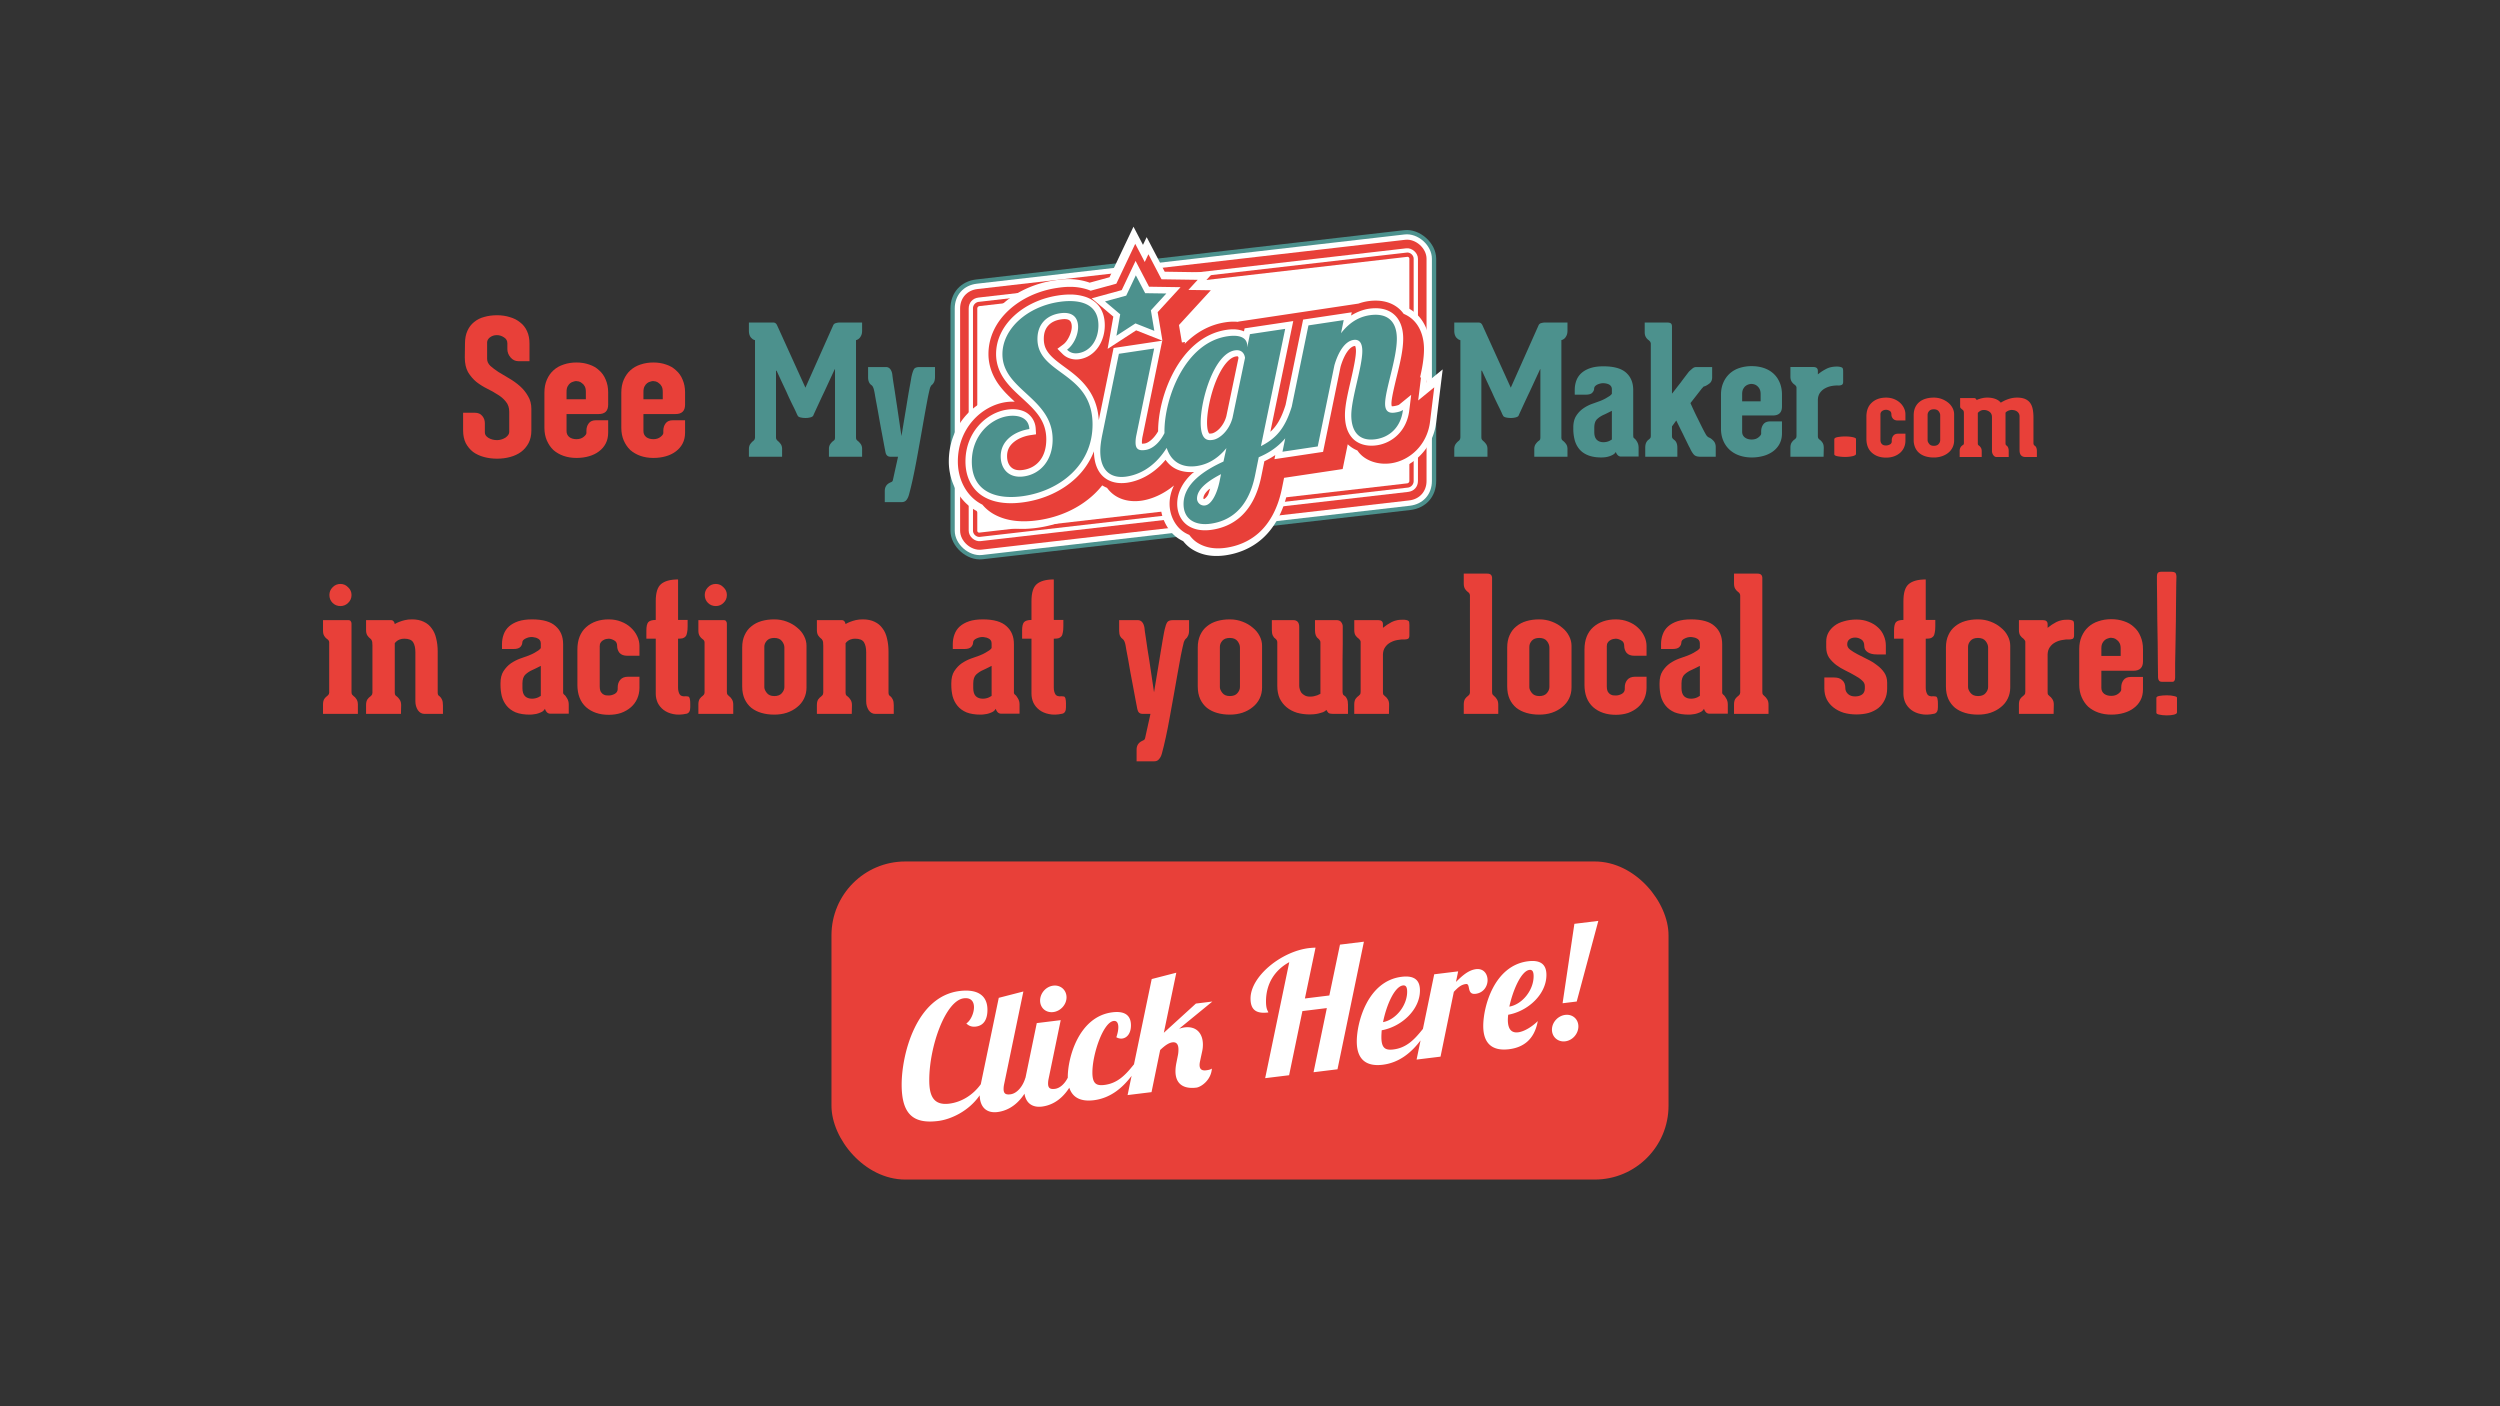 <svg xmlns="http://www.w3.org/2000/svg" viewBox="0 0 338.667 190.5" height="720" width="1280"><rect x="0" y="0" width="338.667" height="190.5" fill="#333333" stroke="none"/><g transform="translate(0 -3.495)"><g stroke-width=".749"><path fill="#4c918d" overflow="visible" font-family="sans-serif" font-weight="400" color="#000" d="M133.096 79.257c-2.117.243-4.341-1.742-4.341-3.871v-30.1c0-2.127 1.397-3.693 3.51-3.937l57.951-6.672c2.117-.244 4.341 1.736 4.341 3.87v30.1c0 2.132-1.395 3.693-3.509 3.937z" style="line-height:normal;font-variant-ligatures:normal;font-variant-position:normal;font-variant-caps:normal;font-variant-numeric:normal;font-variant-alternates:normal;font-variant-east-asian:normal;font-feature-settings:normal;font-variation-settings:normal;text-indent:0;text-align:start;text-decoration-line:none;text-decoration-style:solid;text-decoration-color:#000;text-transform:none;text-orientation:mixed;white-space:normal;shape-padding:0;shape-margin:0;inline-size:0;isolation:auto;mix-blend-mode:normal;solid-color:#000;solid-opacity:1"/><path fill="#fff" overflow="visible" font-family="sans-serif" font-weight="400" color="#000" d="M133.03 78.679c-1.804.207-3.694-1.479-3.694-3.293v-30.1c0-1.812 1.195-3.151 2.995-3.359l57.952-6.672c1.803-.207 3.693 1.474 3.693 3.292v30.1c0 1.816-1.194 3.152-2.995 3.36z" style="line-height:normal;font-variant-ligatures:normal;font-variant-position:normal;font-variant-caps:normal;font-variant-numeric:normal;font-variant-alternates:normal;font-variant-east-asian:normal;font-feature-settings:normal;font-variation-settings:normal;text-indent:0;text-align:start;text-decoration-line:none;text-decoration-style:solid;text-decoration-color:#000;text-transform:none;text-orientation:mixed;white-space:normal;shape-padding:0;shape-margin:0;inline-size:0;isolation:auto;mix-blend-mode:normal;solid-color:#000;solid-opacity:1"/><path fill="#e84039" overflow="visible" font-family="sans-serif" font-weight="400" color="#000" d="M132.946 77.957c-1.412.162-2.883-1.15-2.883-2.571v-30.1c0-1.419.942-2.474 2.352-2.636l57.95-6.672c1.412-.163 2.884 1.145 2.884 2.569v30.1c0 1.422-.94 2.474-2.35 2.637z" style="line-height:normal;font-variant-ligatures:normal;font-variant-position:normal;font-variant-caps:normal;font-variant-numeric:normal;font-variant-alternates:normal;font-variant-east-asian:normal;font-feature-settings:normal;font-variation-settings:normal;text-indent:0;text-align:start;text-decoration-line:none;text-decoration-style:solid;text-decoration-color:#000;text-transform:none;text-orientation:mixed;white-space:normal;shape-padding:0;shape-margin:0;inline-size:0;isolation:auto;mix-blend-mode:normal;solid-color:#000;solid-opacity:1"/><path fill="#fff" overflow="visible" font-family="sans-serif" font-weight="400" color="#000" d="M132.813 76.801c-.786.09-1.587-.624-1.587-1.415v-30.1c0-.79.536-1.39 1.321-1.48l57.952-6.673c.786-.09 1.587.622 1.587 1.414v30.1c0 .792-.536 1.391-1.321 1.482z" style="line-height:normal;font-variant-ligatures:normal;font-variant-position:normal;font-variant-caps:normal;font-variant-numeric:normal;font-variant-alternates:normal;font-variant-east-asian:normal;font-feature-settings:normal;font-variation-settings:normal;text-indent:0;text-align:start;text-decoration-line:none;text-decoration-style:solid;text-decoration-color:#000;text-transform:none;text-orientation:mixed;white-space:normal;shape-padding:0;shape-margin:0;inline-size:0;isolation:auto;mix-blend-mode:normal;solid-color:#000;solid-opacity:1"/><path fill="#e84039" overflow="visible" font-family="sans-serif" font-weight="400" color="#000" d="M132.747 76.224c-.473.054-.94-.362-.94-.838v-30.1a.89.89 0 0 1 .807-.903l57.951-6.672c.473-.055.939.36.939.836v30.1a.89.89 0 0 1-.806.903z" style="line-height:normal;font-variant-ligatures:normal;font-variant-position:normal;font-variant-caps:normal;font-variant-numeric:normal;font-variant-alternates:normal;font-variant-east-asian:normal;font-feature-settings:normal;font-variation-settings:normal;text-indent:0;text-align:start;text-decoration-line:none;text-decoration-style:solid;text-decoration-color:#000;text-transform:none;text-orientation:mixed;white-space:normal;shape-padding:0;shape-margin:0;inline-size:0;isolation:auto;mix-blend-mode:normal;solid-color:#000;solid-opacity:1"/><path fill="#fff" d="M190.922 68.647c0 .161-.13.308-.29.326l-57.952 6.672a.255.255 0 0 1-.29-.259v-30.1c0-.16.13-.307.29-.325l57.952-6.672a.255.255 0 0 1 .29.258v30.1"/><path fill="#fff" overflow="visible" font-family="sans-serif" font-weight="400" color="#000" style="line-height:normal;font-variant-ligatures:normal;font-variant-position:normal;font-variant-caps:normal;font-variant-numeric:normal;font-variant-alternates:normal;font-variant-east-asian:normal;font-feature-settings:normal;font-variation-settings:normal;text-indent:0;text-align:start;text-decoration-line:none;text-decoration-style:solid;text-decoration-color:#000;text-transform:none;text-orientation:mixed;white-space:normal;shape-padding:0;shape-margin:0;inline-size:0;isolation:auto;mix-blend-mode:normal;solid-color:#000;solid-opacity:1" d="M153.55 34.204l-3.247 6.847-2.691.737c-.064-.023-.129-.048-.192-.068a8.599 8.599 0 0 0-2.657-.412c-.78 0-1.44.096-1.93.169-5.376.806-10.155 4.617-10.155 9.979 0 1.9.74 3.583 1.63 4.795.252.344.518.605.78.897-3.502.916-6.556 4.246-6.556 8.863 0 2.807 1.452 5.394 3.582 6.6.053.03.108.055.162.084.476.535 1.021.99 1.623 1.33 1.597.904 3.333 1.177 5.073 1.11a15.755 15.755 0 0 0 1.736-.167c2.939-.44 5.804-1.677 8.041-3.793.187-.177.367-.364.543-.554.146.163.303.32.472.465 1.075.928 2.396 1.297 3.647 1.325.418.009.827-.02 1.218-.079.732-.11 1.634-.379 2.594-.85-.004.087-.01.175-.01.263 0 1.844.962 3.763 2.446 4.715a5.778 5.778 0 0 0 .622.343c.335.423.726.79 1.164 1.07a5.845 5.845 0 0 0 2.306.861c.783.119 1.569.09 2.322-.022 1.481-.222 3.34-.824 4.952-2.27 1.613-1.445 2.858-3.655 3.452-6.574v-.002l.148-.73 7.932-1.188.52-2.535c.016.02.024.041.04.06 1.176 1.414 3.352 2.087 5.315 1.793 2.861-.429 5.68-2.941 6.117-6.5l.888-7.23-2.178 1.78.269-2.189c.128-.76.214-1.541.214-2.346 0-1.9-.675-3.86-2.179-5.025a5.294 5.294 0 0 0-.955-.588 4.925 4.925 0 0 0-.831-.825c-1.504-1.164-3.312-1.296-4.86-1.064h-.001a7.707 7.707 0 0 0-1.317.331l-8.996 1.348-7.377 1.105a8.66 8.66 0 0 0-1.582.072h-.002c-1.923.288-3.565 1.097-4.943 2.192l-.08-.48 5.535-6.033-3.043-.046 1.255-1.367-6.586-.099-2.445-4.685-.499 1.052z"/><path fill="#e84039" overflow="visible" font-family="sans-serif" font-weight="400" color="#000" style="line-height:normal;font-variant-ligatures:normal;font-variant-position:normal;font-variant-caps:normal;font-variant-numeric:normal;font-variant-alternates:normal;font-variant-east-asian:normal;font-feature-settings:normal;font-variation-settings:normal;text-indent:0;text-align:start;text-decoration-line:none;text-decoration-style:solid;text-decoration-color:#000;text-transform:none;text-orientation:mixed;white-space:normal;shape-padding:0;shape-margin:0;inline-size:0;isolation:auto;mix-blend-mode:normal;solid-color:#000;solid-opacity:1" d="M153.787 36.523l-2.56 5.401-3.478.953a5.867 5.867 0 0 0-.453-.171 7.625 7.625 0 0 0-2.341-.354c-.708-.001-1.321.081-1.776.15-4.989.747-9.276 4.27-9.276 8.958 0 1.659.63 3.093 1.43 4.184.665.905 1.417 1.607 2.134 2.266a6.49 6.49 0 0 0-1.222.062c-3.298.494-6.488 3.56-6.488 8.042 0 2.53 1.227 4.666 3.058 5.703.087.049.175.094.263.139a5.597 5.597 0 0 0 1.523 1.274c.916.519 1.914.805 2.952.92 1.038.117 2.116.062 3.196-.1 2.75-.412 5.426-1.574 7.484-3.521a11.162 11.162 0 0 0 1.082-1.182c.21.134.43.242.655.337a4.225 4.225 0 0 0 .661.725c1.153.995 2.676 1.21 4.037 1.006 1.156-.173 2.78-.74 4.37-2.061-.364.748-.599 1.578-.599 2.495 0 1.573.77 3.076 1.97 3.845.228.147.466.263.706.365.3.419.662.78 1.08 1.049.599.384 1.246.606 1.91.706.663.101 1.343.08 2.009-.02 1.344-.201 2.986-.735 4.416-2.017 1.43-1.281 2.57-3.26 3.129-6.012l.29-1.439 7.935-1.189.69-3.36a4.12 4.12 0 0 0 1.309.843c.07.1.14.2.22.297.944 1.134 2.648 1.69 4.37 1.432 2.471-.37 4.858-2.443 5.246-5.605l.575-4.682-2.178 1.781.39-3.18-.15.123c.296-1.281.547-2.613.547-3.902 0-1.697-.573-3.276-1.777-4.208a4.269 4.269 0 0 0-.976-.566 4.03 4.03 0 0 0-.81-.848c-1.205-.932-2.7-1.065-4.077-.859a7.095 7.095 0 0 0-1.234.318l-8.367 1.254-7.928 1.19-.007.032a6.844 6.844 0 0 0-1.738.061c-2.23.335-4.06 1.452-5.508 2.927l.054-.261-.426.064-.398-2.363 4.32-4.71-3.041-.045 1.254-1.368-4.9-.073-.011-.023-1.76-3.371-.498 1.053z"/><g fill="#fff" font-family="sans-serif" font-weight="400" color="#000" stroke-width=".561"><path overflow="visible" d="M150.047 50.756l.771-4.368-2.93-2.48 4.069-1.113 1.875-3.957.799 1.532 1.026 1.965 4.272.064-3.105 3.385.65 3.867-3.56-1.406z" style="line-height:normal;font-variant-ligatures:normal;font-variant-position:normal;font-variant-caps:normal;font-variant-numeric:normal;font-variant-alternates:normal;font-variant-east-asian:normal;font-feature-settings:normal;font-variation-settings:normal;text-indent:0;text-align:start;text-decoration-line:none;text-decoration-style:solid;text-decoration-color:#000;text-transform:none;text-orientation:mixed;white-space:normal;shape-padding:0;shape-margin:0;inline-size:0;isolation:auto;mix-blend-mode:normal;solid-color:#000;solid-opacity:1"/><path overflow="visible" d="M144.953 43.391a10.743 10.743 0 0 0-1.621.131c-4.602.69-8.396 3.925-8.396 7.938 0 1.419.518 2.603 1.23 3.573.711.97 1.603 1.757 2.447 2.536 1.687 1.558 3.124 2.951 3.124 5.444 0 2.452-1.298 3.866-3.116 4.138-.862.13-1.34-.068-1.666-.382-.327-.314-.53-.83-.53-1.475 0-.882.36-1.46.95-1.939.59-.478 1.43-.795 2.197-.91l.778-.116-.046-.784c-.066-1.13-.781-1.98-1.58-2.323-.8-.343-1.634-.334-2.325-.23-2.766.414-5.61 3.03-5.61 7.022 0 2.254 1.001 3.936 2.535 4.804.767.435 1.634.685 2.563.788.928.104 1.916.061 2.922-.09 2.563-.384 5.051-1.474 6.93-3.251a9.945 9.945 0 0 0 2.456-3.633c.01 1.53.46 2.737 1.324 3.482.872.752 2.05.941 3.21.767 1.327-.199 3.363-.933 5.165-3.093.19.272.405.515.644.724.916.802 2.087.998 3.231.925-.077.066-.17.11-.246.18-1.15 1.047-2.051 2.438-2.051 4.132 0 1.303.58 2.39 1.494 2.977.457.293.97.47 1.513.552.543.082 1.118.07 1.697-.017 1.208-.181 2.632-.649 3.88-1.766 1.246-1.118 2.28-2.863 2.805-5.448l.418-2.069a11.044 11.044 0 0 0 1.479-.836l-.114.555 6.588-.988 2.366-11.522c.23-.795.551-1.53.905-2.035.356-.507.704-.74.978-.78.076-.012.083-.018.09-.022.012.016.117.24.117.684 0 .86-.35 2.475-.724 4.1-.374 1.624-.768 3.266-.768 4.583 0 1.066.205 2.17.916 3.026.712.855 1.943 1.293 3.421 1.071 2.083-.312 4.037-1.945 4.376-4.709l.26-2.121-1.657 1.35c.008-.007-.18.104-.68.179-.207.03-.273.021-.292.016.018.017-.046-.072-.046-.36 0-.683.372-2.245.772-3.885.4-1.64.82-3.4.82-4.912 0-1.496-.474-2.693-1.379-3.394-.905-.7-2.086-.834-3.291-.654-.662.1-1.508.374-2.391.92l.091-.442-6.588.986-2.373 11.55c-.57 1.834-1.204 2.871-2.066 3.654l2.852-13.796.25-1.207-6.591.989-.084.41c-.652-.285-1.42-.352-2.373-.209-3.23.484-5.562 2.824-7.053 5.525-1.49 2.7-2.206 5.799-2.206 8.214v.002c-.526.93-1.267 1.57-1.822 1.654-.18.027-.296.023-.362.018-.004-.033-.01-.064-.01-.191 0-.236.024-.498.112-.893l.002-.008 2.39-11.645.248-1.206-6.59.988-2.007 9.777c-.2-3.518-2.243-5.425-4.059-6.78-.956-.712-1.848-1.321-2.449-1.97-.6-.65-.937-1.276-.937-2.276 0-.818.234-1.383.617-1.802.383-.42.946-.71 1.702-.823h.002c.75-.113 1.048.031 1.202.172.154.141.264.406.264.831 0 .782-.54 1.937-1.146 2.387l-.798.592.702.706c.606.609 1.481.828 2.263.71 2.136-.32 3.453-2.368 3.453-4.608 0-1.061-.29-1.945-.796-2.597-.507-.652-1.197-1.046-1.886-1.268a6.657 6.657 0 0 0-2.026-.297zm22.643 8.373c.118-.005.099.028.122.055.023.024.042.094.059.152l-1.644 7.886a3.932 3.932 0 0 1-.95 1.719c-.391.405-.827.605-.998.63-.283.043-.35.033-.382.006-.032-.026-.289-.335-.289-1.493 0-1.392.439-3.69 1.203-5.583.381-.946.845-1.795 1.332-2.39.486-.595.965-.902 1.377-.963.076-.012.13-.017.17-.02zm-3.655 17.922c-.113.284-.21.708-.325.893-.267.427-.507.514-.46.507-.124.019-.092.003-.107-.011-.014-.014-.032-.078-.032-.064 0-.326.205-.722.711-1.186.052-.047.156-.091.213-.14z" style="line-height:normal;font-variant-ligatures:normal;font-variant-position:normal;font-variant-caps:normal;font-variant-numeric:normal;font-variant-alternates:normal;font-variant-east-asian:normal;font-feature-settings:normal;font-variation-settings:normal;text-indent:0;text-align:start;text-decoration-line:none;text-decoration-style:solid;text-decoration-color:#000;text-transform:none;text-orientation:mixed;white-space:normal;shape-padding:0;shape-margin:0;inline-size:0;isolation:auto;mix-blend-mode:normal;solid-color:#000;solid-opacity:1"/></g><path d="M153.869 40.791l1.263 2.42 2.867.042-2.093 2.283.467 2.78-2.557-1.01-2.578 1.674.513-2.906-2.061-1.744 2.874-.786 1.305-2.753m-7.789 10.543c-.597.09-1.095-.035-1.526-.468.896-.664 1.493-1.982 1.493-3.076 0-1.162-.63-2.129-2.455-1.855-1.825.274-3.052 1.486-3.052 3.476 0 4.877 7.464 4.422 7.464 11.588 0 5.573-4.511 8.97-9.322 9.69-3.782.567-7.033-.604-7.033-4.652 0-3.583 2.555-5.824 4.877-6.171 1.16-.174 2.82.042 2.919 1.752-1.791.268-3.881 1.41-3.881 3.7 0 1.658 1.061 3.025 3.184 2.707 2.223-.333 3.849-2.202 3.849-4.989 0-5.673-6.801-6.677-6.801-11.554 0-3.45 3.383-6.445 7.663-7.086 1.56-.234 5.341-.469 5.341 3.18 0 1.924-1.061 3.51-2.72 3.758m40.231-5.2a5.436 5.436 0 0 0-.768.063c-1.028.154-2.488.639-3.881 2.44l.365-1.78-4.777.717-2.262 11.01c-.929 3.008-2.155 4.316-4.174 5.347l3.285-15.885-4.778.715-.364 1.78v-.199c0-.962-.796-1.572-2.687-1.29-5.772.866-8.526 8.411-8.526 12.89 0 .076.006.143.008.217-.605 1.22-1.55 2.137-2.562 2.289-.929.14-1.36-.095-1.36-1.024 0-.298.032-.635.132-1.081l2.39-11.637-4.779.716-2.255 10.987c-.166.82-.266 1.565-.266 2.195 0 2.787 1.56 3.748 3.55 3.45 1.373-.206 3.62-.98 5.447-3.886.669 2.123 2.356 2.717 4.107 2.454 1.725-.259 3.02-1.249 3.981-2.421l-.398 1.817c-2.488 1.136-5.407 2.967-5.407 5.754 0 2.156 1.692 2.964 3.716 2.661 2.19-.328 4.975-1.642 5.97-6.535l.498-2.463c1.15-.488 2.445-1.216 3.59-2.562l-.373 1.815 4.777-.716 2.257-10.988c.497-1.733 1.393-3.26 2.587-3.44.796-.119 1.194.418 1.194 1.513 0 2.124-1.493 6.428-1.493 8.684 0 1.89.797 3.63 3.35 3.246 1.76-.263 3.352-1.53 3.65-3.964-.199.163-.53.279-1.095.364-.995.149-1.326-.366-1.326-1.195 0-1.858 1.592-6.11 1.592-8.798 0-2.322-1.194-3.272-2.915-3.26zm-18.823 4.803c.904-.04 1.14.705 1.17 1.042l-1.691 8.116c-.465 1.762-1.758 2.851-2.654 2.986-.597.09-1.659.215-1.659-2.34 0-3.118 1.825-9.363 4.644-9.785.066-.01.13-.016.19-.02zm-2.08 16.79l-.2.992c-.43 2.022-1.227 3.136-1.924 3.24a.948.948 0 0 1-1.128-.925c0-1.327 1.56-2.423 3.252-3.307zm-48.755-18.764c-.089.179-.182.308-.279.389a.932.932 0 0 1-.413.219v13.147c0 .163.024.276.073.34a.813.813 0 0 0 .17.17c.13.098.259.236.389.414s.194.406.194.68v1.045h-4.495v-1.045c0-.274.064-.501.194-.68.13-.178.259-.316.389-.413a.528.528 0 0 0 .182-.17c.04-.065.06-.178.06-.34v-9.162a.11.11 0 0 0-.011-.05c-.009-.015-.028.01-.061.074l-1.36 2.94a107.971 107.971 0 0 0-.523 1.106 140.694 140.694 0 0 0-.462.997l-.353.765c-.097.21-.153.34-.17.389-.048.113-.178.199-.389.255a2.551 2.551 0 0 1-.668.085 2.976 2.976 0 0 1-.668-.073c-.21-.048-.34-.13-.389-.243a3.233 3.233 0 0 1-.182-.376 17.261 17.261 0 0 0-.352-.742 55.044 55.044 0 0 1-.474-.972 32.429 32.429 0 0 1-.499-1.094 365.785 365.785 0 0 1-1.336-2.867c-.017-.033-.037-.049-.06-.049-.026 0-.038.04-.038.122v8.87c0 .162.025.276.073.34.049.065.106.13.17.195.13.097.26.235.389.413.13.178.194.406.194.68v1.045h-4.495v-1.045c0-.274.064-.501.194-.68.13-.178.259-.316.389-.413a.636.636 0 0 0 .158-.17.746.746 0 0 0 .085-.292V49.571a.786.786 0 0 1-.413-.219.941.941 0 0 1-.292-.388c-.082-.179-.121-.406-.121-.681v-1.095h3.304c.227 0 .397.122.51.366l3.84 8.457 3.767-8.456a.521.521 0 0 1 .365-.293c.178-.048.332-.073.461-.073h3.087v1.094c0 .276-.045.503-.134.68m10.01 4.253v1.288c0 .325-.045.576-.134.754-.089.178-.19.307-.303.388-.05.033-.106.114-.17.244a1.314 1.314 0 0 0-.074.17 28.26 28.26 0 0 0-.376 1.75 196.868 196.868 0 0 0-.438 2.405l-.486 2.747c-.17.956-.34 1.895-.51 2.819a83.793 83.793 0 0 1-.522 2.612 40.132 40.132 0 0 1-.51 2.102c-.082.308-.2.555-.353.742-.154.186-.37.279-.644.279h-2.285v-1.507c0-.502.21-.867.632-1.093.13-.065.231-.114.304-.146.073-.033.125-.105.158-.219l.704-3.184h-1.02c-.373 0-.6-.202-.68-.607a81.53 81.53 0 0 1-.244-1.276c-.097-.527-.202-1.09-.316-1.69a117.114 117.114 0 0 1-.328-1.81 99.632 99.632 0 0 0-.303-1.677 56.383 56.383 0 0 1-.231-1.275 7.619 7.619 0 0 0-.11-.583c-.08-.405-.203-.665-.364-.778a.935.935 0 0 1-.328-.39c-.09-.177-.134-.404-.134-.68v-1.385h2.406c.243 0 .437.09.583.267.146.18.243.422.292.73 0 .032.016.174.049.425.032.251.08.575.145.972.065.397.134.843.207 1.337.073.494.15 1 .23 1.519.179 1.215.381 2.584.608 4.107a2268.527 2268.527 0 0 1 .657-3.962c.08-.502.161-.996.242-1.482.082-.486.158-.923.231-1.313.073-.388.13-.708.17-.96.041-.25.07-.4.086-.45.097-.42.202-.724.315-.91.114-.186.373-.28.778-.28h2.066m85.545-4.253c-.09.179-.183.308-.28.389a.93.93 0 0 1-.413.219v13.147c0 .163.024.276.073.34a.821.821 0 0 0 .17.17c.13.098.259.236.389.414s.194.406.194.68v1.045h-4.496v-1.045c0-.274.065-.501.195-.68.129-.178.259-.316.388-.413a.527.527 0 0 0 .183-.17c.04-.065.06-.178.06-.34v-9.162a.11.11 0 0 0-.012-.05c-.008-.015-.028.01-.06.074l-1.361 2.94a121.473 121.473 0 0 0-.523 1.106 177.866 177.866 0 0 0-.462.997l-.352.765c-.097.21-.154.34-.17.389-.049.113-.179.199-.39.255a2.553 2.553 0 0 1-.667.085 2.976 2.976 0 0 1-.669-.073c-.21-.048-.34-.13-.388-.243a3.152 3.152 0 0 1-.183-.376 16.895 16.895 0 0 0-.352-.742 63.625 63.625 0 0 1-.474-.972 32.522 32.522 0 0 1-.499-1.094 368.023 368.023 0 0 1-1.336-2.867c-.016-.033-.037-.049-.06-.049-.025 0-.037.04-.037.122v8.87c0 .162.024.276.073.34.048.065.105.13.17.195.13.097.258.235.389.413.13.178.194.406.194.68v1.045h-4.496v-1.045c0-.274.065-.501.194-.68a1.91 1.91 0 0 1 .39-.413.641.641 0 0 0 .157-.17.746.746 0 0 0 .086-.292V49.571a.788.788 0 0 1-.414-.219.95.95 0 0 1-.291-.388c-.082-.179-.122-.406-.122-.681v-1.094h3.305c.227 0 .397.122.51.365l3.84 8.457 3.767-8.457a.52.52 0 0 1 .365-.292 1.8 1.8 0 0 1 .462-.073h3.086v1.094c0 .276-.045.502-.134.68m6.149 10.183l-.341.17-.34.17c-.13.065-.267.13-.413.195a3.188 3.188 0 0 0-.875.56c-.276.242-.414.639-.414 1.19v.582c0 .487.114.839.34 1.058.228.219.527.328.9.328a1.975 1.975 0 0 0 .802-.17l.34-.195zm3.013 3.718c.13.082.263.24.4.474.139.235.207.507.207.814v1.191h-2.381a.588.588 0 0 1-.474-.219 1.061 1.061 0 0 1-.23-.412.944.944 0 0 1-.341.352c-.146.089-.313.166-.499.23a2.761 2.761 0 0 1-.571.134 4.245 4.245 0 0 1-.534.037c-.729 0-1.341-.101-1.835-.304-.495-.202-.887-.482-1.178-.839a3.185 3.185 0 0 1-.62-1.239 5.893 5.893 0 0 1-.183-1.482v-.195c0-.648.134-1.178.401-1.592a3.51 3.51 0 0 1 .972-1.008 5.192 5.192 0 0 1 1.191-.608 82.806 82.806 0 0 0 1.082-.389c.323-.13.587-.255.79-.377.202-.12.368-.222.497-.303.13-.097.228-.195.293-.292v-.607c0-.162-.041-.3-.122-.414a.777.777 0 0 0-.304-.255 1.552 1.552 0 0 0-.39-.12 2.17 2.17 0 0 0-.376-.038c-.113 0-.239.017-.376.05a2.021 2.021 0 0 0-.39.133.997.997 0 0 0-.315.23.519.519 0 0 0-.134.365v-.025c0 .18-.08.357-.243.535-.162.18-.461.268-.9.268h-1.481v-.632c0-.453.073-.879.218-1.276a2.525 2.525 0 0 1 .693-1.02c.316-.284.717-.507 1.203-.669.486-.162 1.077-.243 1.775-.243 1.409 0 2.433.288 3.073.863.64.575.96 1.357.96 2.345v5.978c0 .13.004.243.012.34.009.098.045.17.11.219m10.207-.073c.178.082.364.228.559.438.194.21.291.494.291.85v1.288h-2.066c-.404 0-.692-.084-.862-.255-.17-.17-.344-.44-.523-.814a.917.917 0 0 0-.097-.194 6.705 6.705 0 0 1-.23-.45 56.076 56.076 0 0 0-.304-.62 28.736 28.736 0 0 1-.34-.704 227.409 227.409 0 0 1-.925-1.871l-.582.801v1.264c0 .162.024.276.072.34.05.065.114.13.195.195a.94.94 0 0 1 .328.388c.089.179.134.422.134.73v1.19h-4.35v-1.215c0-.307.048-.55.145-.729.097-.178.21-.307.34-.388.082-.065.146-.13.195-.195.049-.064.073-.178.073-.34V50.105a.543.543 0 0 0-.085-.316 1.087 1.087 0 0 0-.207-.218 1.204 1.204 0 0 1-.364-.39c-.114-.177-.17-.404-.17-.68V47.19h3.086c.194 0 .344.037.45.11.104.072.158.222.158.45v9.064c.015 0 .141-.154.376-.462.235-.307.498-.648.79-1.02a96.134 96.134 0 0 1 1.142-1.507 12.91 12.91 0 0 1 .499-.438.794.794 0 0 1 .522-.17h2.114v1.385c0 .374-.121.653-.364.84-.244.186-.454.311-.632.375-.13.033-.195.058-.195.074 0 .016-.064.089-.194.218L229 58.101a50.488 50.488 0 0 0 .753 1.628 208.152 208.152 0 0 1 .693 1.398 22.348 22.348 0 0 0 .644 1.227c.13.227.292.373.486.437m4.428-4.933h2.503v-.972c0-.292-.049-.526-.146-.705a1.323 1.323 0 0 0-.352-.425 1.09 1.09 0 0 0-.426-.207 1.695 1.695 0 0 0-.34-.048c-.081 0-.194.02-.34.06-.146.04-.284.11-.413.207-.13.097-.243.235-.34.413-.098.179-.146.414-.146.705zm0 1.92v2.211c0 .325.121.58.365.766.242.186.55.28.923.28.372 0 .68-.098.923-.292.243-.195.365-.365.365-.51v-.292c0-.373.097-.693.291-.96.195-.268.51-.4.948-.4h1.58v1.603c0 .534-.106 1.004-.316 1.41a3.003 3.003 0 0 1-.863 1.02 3.971 3.971 0 0 1-1.3.632 5.83 5.83 0 0 1-1.628.219c-.6 0-1.155-.09-1.665-.268a3.753 3.753 0 0 1-1.312-.765 3.54 3.54 0 0 1-.863-1.228c-.21-.486-.316-1.036-.316-1.652v-4.569c0-.615.105-1.166.316-1.652a3.55 3.55 0 0 1 .863-1.228 3.62 3.62 0 0 1 1.312-.753 5.218 5.218 0 0 1 1.665-.255c.599 0 1.15.085 1.652.255.503.17.936.421 1.3.753.365.333.648.742.851 1.228.203.485.304 1.037.304 1.652v1.58c0 .81-.413 1.215-1.24 1.215h-4.155m13.487-4.144a.952.952 0 0 1-.388.085 4.25 4.25 0 0 0-.948.061 2.976 2.976 0 0 0-.911.316 2.009 2.009 0 0 0-.693.607c-.178.252-.276.564-.291.937v4.884c0 .162.02.276.06.34.04.065.101.13.182.195.13.081.255.21.377.388.122.179.182.422.182.73l-.024 1.19h-4.496v-1.215c0-.307.06-.55.182-.729.122-.178.247-.307.377-.388a1.127 1.127 0 0 0 .195-.195c.048-.064.072-.186.072-.364V56.01a.372.372 0 0 0-.084-.231.966.966 0 0 0-.183-.182c-.13-.08-.255-.21-.377-.389-.121-.179-.182-.405-.182-.68v-1.313h3.11c.406 0 .609.179.609.535v.461c.178-.145.363-.283.558-.413.179-.113.377-.226.595-.34a2.595 2.595 0 0 1 .718-.243 4.103 4.103 0 0 1 .57-.06 2.304 2.304 0 0 1 .548.036c.161.033.275.081.34.145.064.066.097.228.097.487v1.385c0 .227-.065.369-.194.425" fill="#4c918d"/><path d="M251.427 62.96v2.018c0 .13-.145.23-.437.304a4.25 4.25 0 0 1-1.02.11 5.55 5.55 0 0 1-1.034-.086c-.3-.057-.45-.15-.45-.28V63.01c0-.146.155-.247.462-.304a5.647 5.647 0 0 1 1.022-.085c.388 0 .728.032 1.02.097.292.065.437.146.437.243m5.01-2.75a.857.857 0 0 1-.215-.584c0-.234-.085-.397-.255-.487a1.007 1.007 0 0 0-.463-.136 1.04 1.04 0 0 0-.488.136.617.617 0 0 0-.199.192.548.548 0 0 0-.08.311v3.418c0 .17.024.306.072.407a.612.612 0 0 0 .439.351 1.102 1.102 0 0 0 .76-.112.447.447 0 0 0 .262-.422v-.145c0-.244.072-.454.216-.63.143-.176.36-.264.647-.264h.99v.927c0 .34-.064.654-.192.942a2.062 2.062 0 0 1-.543.734 2.531 2.531 0 0 1-.83.471c-.32.112-.671.168-1.054.168-.789 0-1.43-.22-1.925-.662-.495-.442-.743-1.073-.743-1.893V59.93c0-.82.248-1.454.743-1.901.495-.447 1.136-.67 1.925-.67.383 0 .737.063 1.062.19.324.128.6.3.83.512a2.357 2.357 0 0 1 .535.726c.128.272.191.552.191.839v.83h-1.038c-.287 0-.502-.082-.646-.247m5.534 3.681c.287 0 .503-.082.647-.247a.781.781 0 0 0 .215-.52v-3.37c0-.18-.07-.361-.207-.542-.139-.181-.358-.272-.656-.272-.287 0-.5.08-.638.24a.767.767 0 0 0-.208.511v3.45c0 .138.069.298.208.479.138.18.35.271.638.271zm0-6.532c.383 0 .742.064 1.078.192a3.096 3.096 0 0 1 .878.503 2.273 2.273 0 0 1 .583.719c.138.271.208.55.208.838v3.546a2.149 2.149 0 0 1-.208.942 2.115 2.115 0 0 1-.583.735c-.25.202-.543.359-.878.47a3.392 3.392 0 0 1-1.078.168c-.394 0-.756-.048-1.086-.143a2.43 2.43 0 0 1-.863-.44 2.024 2.024 0 0 1-.575-.75 2.545 2.545 0 0 1-.207-1.062v-3.322c0-.405.069-.759.207-1.062a2.026 2.026 0 0 1 .575-.75c.245-.198.532-.344.863-.44.33-.096.692-.144 1.085-.144m13.672 6.516a.564.564 0 0 1 .207.264c.053.122.08.285.08.487v.782h-1.517c-.554 0-.831-.303-.831-.91v-4.583a.786.786 0 0 0-.112-.431.874.874 0 0 0-.279-.28 1.105 1.105 0 0 0-.375-.144 1.558 1.558 0 0 0-.415-.024 1.774 1.774 0 0 0-.32.088.873.873 0 0 0-.223.12.511.511 0 0 0-.176.159v4.152c0 .097.016.166.048.208.031.043.068.08.112.112.18.128.271.379.271.751v.782h-1.645c-.17 0-.317-.084-.44-.255a.986.986 0 0 1-.183-.59v-4.57c0-.308-.11-.544-.327-.71a1.271 1.271 0 0 0-.791-.247.878.878 0 0 0-.343.063.979.979 0 0 0-.248.144.722.722 0 0 0-.207.192v4.104c0 .107.016.182.047.224.032.042.075.08.129.112a.98.98 0 0 1 .231.263c.08.123.12.286.12.488v.782h-2.987v-.799c0-.202.037-.367.112-.494a.757.757 0 0 1 .24-.272c.053-.042.103-.077.15-.104.05-.026.073-.114.073-.263v-3.96c0-.193-.021-.32-.064-.384a.464.464 0 0 0-.144-.144 3.76 3.76 0 0 1-.191-.168.308.308 0 0 1-.112-.231v-1.166h1.869c.085 0 .151.016.2.048a.368.368 0 0 1 .103.096.347.347 0 0 1 .063.128 1.6 1.6 0 0 1 .384-.16 4.135 4.135 0 0 1 .463-.12 3.017 3.017 0 0 1 .607-.056c.405 0 .764.059 1.078.176.315.117.562.287.743.511.18-.117.389-.229.623-.336a4.96 4.96 0 0 1 .695-.239c.271-.074.572-.112.902-.112.436 0 .798.064 1.086.192.288.127.514.309.679.543.164.234.279.519.343.854.064.336.096.706.096 1.11v3.498c.01.096.029.165.056.207a.35.35 0 0 0 .12.112" fill="#e84039"/></g><g aria-label="See" style="line-height:1.25;-inkscape-font-specification:'LydianCursive MT'" font-size="25.4" font-family="Geared Slab" fill="#e84039" stroke-width=".265" font-weight="400"><path d="M65.988 52.118q0 .508.432.94.457.406 1.117.838.66.406 1.448.864.788.457 1.448 1.041.66.584 1.092 1.346.457.737.457 1.753v2.92q0 .966-.38 1.703-.382.71-1.017 1.193-.635.458-1.473.686-.838.229-1.778.229-.94 0-1.778-.229-.838-.228-1.473-.686-.61-.482-.99-1.193-.356-.737-.356-1.702v-2.413h1.575q.685 0 1.016.432.355.406.355.99v1.27q0 .407.483.711.508.305 1.168.305.33 0 .635-.101.305-.102.534-.254.228-.178.355-.356.127-.203.127-.381v-2.743q0-.838-.457-1.372-.432-.559-1.118-.965-.66-.432-1.447-.813-.762-.38-1.448-.914-.66-.559-1.118-1.321-.432-.787-.432-1.981l.026-1.88q0-1.016.33-1.727.33-.737.914-1.194.585-.482 1.372-.686.787-.228 1.727-.228.94 0 1.727.254.813.228 1.397.711.61.457.94 1.194.33.711.33 1.676v2.388H70.23q-.635 0-1.067-.508-.432-.508-.432-1.118v-.787q0-.534-.457-.813-.457-.305-.965-.305-.534 0-.94.305-.381.305-.381.686zM76.747 59.586v2.311q0 .508.381.813.381.28.965.28.585 0 .966-.306.38-.304.38-.533v-.305q0-.584.305-.99.305-.432.991-.432h1.651V62.1q0 .838-.33 1.473-.33.635-.915 1.067-.558.432-1.346.66-.787.23-1.702.23-.94 0-1.752-.28-.788-.28-1.372-.788-.559-.533-.889-1.295-.33-.762-.33-1.727v-4.775q0-.966.33-1.728t.89-1.27q.583-.533 1.37-.787.814-.28 1.753-.28.94 0 1.728.28.787.254 1.346.787.584.508.889 1.27.33.762.33 1.728v1.65q0 1.27-1.295 1.27zm0-2.007h2.616v-1.016q0-.457-.152-.737-.152-.279-.381-.431-.203-.178-.432-.229-.228-.05-.355-.05-.127 0-.356.075-.229.051-.432.204-.203.152-.355.431-.153.28-.153.737zM87.165 59.586v2.311q0 .508.381.813.381.28.965.28.585 0 .966-.306.38-.304.38-.533v-.305q0-.584.305-.99.305-.432.991-.432h1.651V62.1q0 .838-.33 1.473-.33.635-.915 1.067-.558.432-1.346.66-.787.23-1.702.23-.94 0-1.752-.28-.788-.28-1.372-.788-.559-.533-.889-1.295-.33-.762-.33-1.727v-4.775q0-.966.33-1.728t.89-1.27q.583-.533 1.37-.787.814-.28 1.753-.28.94 0 1.728.28.787.254 1.346.787.584.508.889 1.27.33.762.33 1.728v1.65q0 1.27-1.295 1.27zm0-2.007h2.616v-1.016q0-.457-.152-.737-.152-.279-.381-.431-.203-.178-.432-.229-.228-.05-.355-.05-.127 0-.356.075-.229.051-.432.204-.203.152-.355.431-.153.28-.153.737z" style="-inkscape-font-specification:'Geared Slab'"/></g><g aria-label="in action at your local store!" style="line-height:1.25;-inkscape-font-specification:'LydianCursive MT'" font-size="25.4" font-family="Geared Slab" fill="#e84039" stroke-width=".265" font-weight="400"><path d="M47.897 97.788q.203.127.381.407.203.28.203.762v1.244h-4.724v-1.27q0-.482.178-.762.203-.279.406-.406.102-.076.153-.152.076-.102.101-.28v-6.807q0-.28-.28-.457-.202-.127-.38-.407-.178-.279-.178-.71V87.5h3.404q.279 0 .355.153.102.127.102.33v9.246q0 .254.076.355.076.102.203.203zM46.12 85.596q-.635 0-1.067-.431-.431-.432-.431-1.067 0-.61.431-1.042.432-.457 1.067-.457.61 0 1.042.457.457.432.457 1.042 0 .635-.457 1.067-.432.431-1.042.431zM59.574 97.84q.177.152.304.431.127.28.127.762v1.168h-2.514q-.534 0-.89-.508-.33-.533-.33-1.193v-6.63q0-.889-.304-1.371-.305-.483-1.194-.483-.356 0-.61.102-.228.076-.38.203-.178.127-.305.305v6.68q0 .254.076.355.076.102.203.178.203.153.381.432.203.28.203.762l-.025 1.168H49.59v-1.193q0-.483.178-.762.203-.28.407-.407.127-.101.177-.178.077-.076.102-.33v-6.4q0-.534-.102-.686-.076-.178-.203-.254-.203-.153-.38-.407-.179-.28-.179-.736V87.5h3.379q.203 0 .279.102.102.076.152.178.051.101.077.254.279-.178.635-.305.304-.127.736-.229.432-.101.965-.101.94 0 1.6.33.661.305 1.067.889.432.559.61 1.372.203.812.203 1.778v5.562q0 .229.076.33.077.102.204.178zM76.411 97.585q.203.127.406.508.229.356.229.838v1.245h-2.49q-.304 0-.507-.229-.178-.228-.229-.431-.127.228-.355.38-.229.128-.534.23-.28.1-.584.126-.305.051-.559.051-1.143 0-1.93-.305-.762-.33-1.22-.889-.457-.559-.66-1.295-.178-.737-.178-1.55v-.203q0-1.016.407-1.65.432-.661 1.016-1.068.61-.406 1.244-.635.66-.228 1.143-.406.508-.203.813-.381l.534-.33q.203-.153.304-.305v-.635q0-.254-.127-.432t-.33-.254q-.178-.101-.406-.127-.203-.05-.381-.05t-.407.05q-.203.051-.406.153-.178.076-.33.228-.127.153-.127.381v-.025q0 .28-.254.559t-.94.279h-1.55v-.66q0-.712.23-1.321.228-.635.71-1.067.508-.457 1.27-.711.762-.254 1.855-.254 2.21 0 3.2.914 1.016.89 1.016 2.439v6.604q.025.152.127.228zm-3.15-3.886l-.355.178-.356.178q-.203.101-.432.203-.482.203-.914.584-.432.381-.432 1.245v.61q0 .761.356 1.117.355.33.94.33.431 0 .838-.178l.355-.203zM84.975 92.327q-.686 0-1.042-.38-.33-.407-.33-.94 0-.56-.406-.762-.407-.229-.737-.229-.152 0-.38.05-.204.052-.407.179-.178.101-.305.304-.127.178-.127.483v5.436q0 .406.102.66.127.229.304.381.204.127.407.178.203.025.406.025.381 0 .788-.203.431-.229.431-.686v-.228q0-.585.33-.991.356-.432 1.042-.432h1.575v1.473q0 .813-.305 1.499-.305.686-.864 1.168-.558.483-1.32.762-.762.254-1.677.254-1.88 0-3.073-1.041-1.169-1.067-1.169-3.023V91.49q0-1.956 1.169-3.022Q80.58 87.4 82.46 87.4q.915 0 1.677.305.787.304 1.32.812.56.508.864 1.169.305.635.305 1.32v1.321zM92.921 97.814q.153 0 .254.025.127 0 .178.102.076.076.102.28.05.202.05.583v.508q0 .737-.482.864-1.041.229-1.829.05-.762-.152-1.295-.558-.534-.406-.813-.99-.254-.585-.254-1.194v-7.468h-1.27v-1.118q0-.812.254-1.117.28-.305 1.016-.305v-2.718.153q0-1.677.711-2.286.737-.635 2.312-.635v5.486h1.295v.864q0 .533-.076.863-.051.33-.203.508-.153.178-.407.254-.254.051-.61.051v6.63q0 .507.204.888.203.356.863.28zM98.747 97.788q.203.127.38.407.204.28.204.762v1.244h-4.724v-1.27q0-.482.177-.762.204-.279.407-.406.101-.076.152-.152.076-.102.102-.28v-6.807q0-.28-.28-.457-.203-.127-.38-.407-.178-.279-.178-.71V87.5h3.403q.28 0 .356.153.101.127.101.33v9.246q0 .254.077.355.076.102.203.203zm-1.778-12.192q-.635 0-1.067-.431-.432-.432-.432-1.067 0-.61.432-1.042.432-.457 1.067-.457.61 0 1.041.457.457.432.457 1.042 0 .635-.457 1.067-.432.431-1.041.431zM104.886 87.4q.914 0 1.702.305.813.304 1.397.812.61.483.94 1.143.33.635.33 1.321v5.639q0 .813-.33 1.499-.33.685-.94 1.168-.584.483-1.397.762-.788.254-1.702.254-.94 0-1.727-.229-.788-.228-1.372-.685-.584-.483-.914-1.194-.33-.737-.33-1.702V91.21q0-.965.33-1.677.33-.736.914-1.193.584-.483 1.372-.712.787-.228 1.727-.228zm0 10.388q.686 0 1.016-.38.356-.407.356-.839v-5.36q0-.431-.33-.863t-1.042-.432q-.686 0-1.016.381-.33.381-.33.813v5.487q0 .33.33.762.33.431 1.016.431zM120.643 97.84q.178.152.305.431.127.28.127.762v1.168h-2.515q-.533 0-.89-.508-.33-.533-.33-1.193v-6.63q0-.889-.304-1.371-.305-.483-1.194-.483-.355 0-.61.102-.228.076-.38.203-.178.127-.305.305v6.68q0 .254.076.355.076.102.203.178.203.153.381.432.203.28.203.762l-.025 1.168h-4.724v-1.193q0-.483.177-.762.204-.28.407-.407.127-.101.178-.178.076-.076.101-.33v-6.4q0-.534-.101-.686-.077-.178-.204-.254-.203-.153-.38-.407-.178-.28-.178-.736V87.5h3.378q.203 0 .28.102.1.076.152.178.05.101.076.254.28-.178.635-.305.305-.127.736-.229.432-.101.966-.101.94 0 1.6.33.66.305 1.067.889.431.559.61 1.372.202.812.202 1.778v5.562q0 .229.077.33.076.102.203.178zM137.48 97.585q.203.127.407.508.228.356.228.838v1.245h-2.49q-.304 0-.507-.229-.178-.228-.229-.431-.127.228-.355.38-.229.128-.534.23-.28.1-.584.126-.305.051-.559.051-1.143 0-1.93-.305-.762-.33-1.22-.889-.456-.559-.66-1.295-.177-.737-.177-1.55v-.203q0-1.016.406-1.65.432-.661 1.016-1.068.61-.406 1.245-.635.66-.228 1.143-.406.508-.203.812-.381l.534-.33q.203-.153.305-.305v-.635q0-.254-.127-.432t-.33-.254q-.178-.101-.407-.127-.203-.05-.381-.05t-.406.05q-.204.051-.407.153-.178.076-.33.228-.127.153-.127.381v-.025q0 .28-.254.559t-.94.279h-1.55v-.66q0-.712.23-1.321.228-.635.71-1.067.509-.457 1.27-.711.763-.254 1.855-.254 2.21 0 3.2.914 1.016.89 1.016 2.439v6.604q.026.152.127.228zm-3.15-3.886l-.355.178-.356.178q-.203.101-.431.203-.483.203-.915.584-.432.381-.432 1.245v.61q0 .761.356 1.117.356.33.94.33.432 0 .838-.178l.356-.203zM143.82 97.814q.153 0 .255.025.127 0 .177.102.077.076.102.28.05.202.05.583v.508q0 .737-.482.864-1.041.229-1.829.05-.762-.152-1.295-.558-.533-.406-.813-.99-.254-.585-.254-1.194v-7.468h-1.27v-1.118q0-.812.254-1.117.28-.305 1.016-.305v-2.718.153q0-1.677.711-2.286.737-.635 2.312-.635v5.486h1.295v.864q0 .533-.076.863-.05.33-.203.508-.153.178-.407.254-.254.051-.61.051v6.63q0 .507.204.888.203.356.864.28zM161.082 87.501v1.347q0 .508-.152.787-.127.28-.305.406-.076.051-.178.254-.05.102-.076.178-.178.686-.407 1.829-.203 1.143-.457 2.515-.228 1.371-.508 2.87-.254 1.498-.533 2.946-.254 1.448-.534 2.718-.28 1.295-.533 2.21-.127.482-.381.762-.229.305-.66.305h-2.388v-1.575q0-.788.66-1.143l.305-.153q.127-.05.178-.228l.737-3.328h-1.067q-.584 0-.711-.635-.102-.508-.254-1.32-.153-.839-.33-1.778l-.356-1.88q-.153-.965-.305-1.753-.152-.812-.254-1.346-.076-.533-.102-.61-.127-.634-.38-.812-.204-.127-.356-.407-.127-.279-.127-.71V87.5h2.514q.381 0 .61.28.229.28.305.762 0 .05.05.457.051.381.153 1.016.102.61.203 1.397.127.762.254 1.575.28 1.905.635 4.292.381-2.311.686-4.14.127-.787.254-1.55l.229-1.37q.127-.61.177-.991.077-.407.102-.483.152-.66.33-.94.178-.305.813-.305zM166.6 87.4q.914 0 1.702.305.813.304 1.397.812.61.483.94 1.143.33.635.33 1.321v5.639q0 .813-.33 1.499-.33.685-.94 1.168-.584.483-1.397.762-.788.254-1.702.254-.94 0-1.727-.229-.788-.228-1.372-.685-.584-.483-.914-1.194-.33-.737-.33-1.702V91.21q0-.965.33-1.677.33-.736.914-1.193.584-.483 1.372-.712.787-.228 1.727-.228zm0 10.388q.686 0 1.016-.38.356-.407.356-.839v-5.36q0-.431-.33-.863t-1.042-.432q-.686 0-1.016.381-.33.381-.33.813v5.487q0 .33.33.762.33.431 1.016.431zM182.15 97.763q.203.127.33.432.127.28.127.762v1.244h-2.032q-.432 0-.61-.127-.152-.152-.279-.406-.178.178-.457.305-.28.101-.61.178-.304.076-.635.101-.304.026-.533.026-.94 0-1.753-.229-.812-.254-1.397-.737-.584-.482-.94-1.193-.33-.737-.33-1.702v-5.893q0-.203-.076-.305-.076-.127-.203-.228-.203-.127-.33-.407-.127-.28-.127-.711v-1.372h2.895q.813 0 .813.94v7.976q0 .203.076.457.077.254.229.483.178.203.457.355.28.153.711.153.28 0 .508-.051.254-.051.458-.127.228-.102.431-.203v-6.96q0-.203-.101-.305-.076-.127-.203-.228-.432-.305-.432-1.118v-1.372h2.92q.433 0 .636.28t.203.559V90.778q0 .965-.025 2.083v4.394q.025.229.076.33.076.102.203.178zM190.925 89.584q0 .356-.204.457-.203.077-.406.077-.483-.026-.99.076-.509.076-.966.33-.432.229-.711.635-.28.381-.305.965v5.106q0 .254.05.355.077.102.204.203.203.127.381.407.203.28.203.762l-.025 1.244h-4.7v-1.27q0-.482.179-.762.203-.279.406-.406.127-.102.203-.203.077-.102.077-.381v-6.757q0-.127-.102-.228-.076-.127-.178-.203-.203-.127-.406-.407-.178-.28-.178-.711v-1.372h3.251q.635 0 .635.56v.482q.28-.229.584-.432.28-.178.61-.356.356-.177.762-.254.28-.05.584-.05.33-.026.584.025.254.05.356.152.102.102.102.508zM202.405 97.788q.178.127.356.407.203.28.203.762v1.244h-4.674v-1.27q0-.482.178-.762.203-.279.406-.406.102-.076.153-.152.076-.102.101-.28V84.15q-.025-.305-.28-.458-.202-.152-.38-.406-.178-.28-.178-.737v-1.346h3.2q.636 0 .636.61V97.23q0 .254.076.355.076.102.203.203zM208.52 87.4q.914 0 1.702.305.813.304 1.397.812.61.483.94 1.143.33.635.33 1.321v5.639q0 .813-.33 1.499-.33.685-.94 1.168-.584.483-1.397.762-.788.254-1.702.254-.94 0-1.727-.229-.788-.228-1.372-.685-.584-.483-.914-1.194-.33-.737-.33-1.702V91.21q0-.965.33-1.677.33-.736.914-1.193.584-.483 1.372-.712.787-.228 1.727-.228zm0 10.388q.686 0 1.016-.38.356-.407.356-.839v-5.36q0-.431-.33-.863t-1.042-.432q-.686 0-1.016.381-.33.381-.33.813v5.487q0 .33.33.762.33.431 1.016.431zM221.4 92.327q-.685 0-1.04-.38-.331-.407-.331-.94 0-.56-.406-.762-.407-.229-.737-.229-.152 0-.381.05-.203.052-.406.179-.178.101-.305.304-.127.178-.127.483v5.436q0 .406.101.66.127.229.305.381.203.127.407.178.203.025.406.025.38 0 .787-.203.432-.229.432-.686v-.228q0-.585.33-.991.356-.432 1.042-.432h1.575v1.473q0 .813-.305 1.499-.305.686-.864 1.168-.559.483-1.32.762-.763.254-1.677.254-1.88 0-3.073-1.041-1.169-1.067-1.169-3.023V91.49q0-1.956 1.169-3.022 1.193-1.067 3.073-1.067.914 0 1.676.305.788.304 1.321.812.559.508.864 1.169.305.635.305 1.32v1.321zM233.425 97.585q.203.127.406.508.229.356.229.838v1.245h-2.49q-.304 0-.508-.229-.177-.228-.228-.431-.127.228-.356.38-.228.128-.533.23-.28.1-.584.126-.305.051-.56.051-1.142 0-1.93-.305-.762-.33-1.219-.889-.457-.559-.66-1.295-.178-.737-.178-1.55v-.203q0-1.016.406-1.65.432-.661 1.016-1.068.61-.406 1.245-.635.66-.228 1.143-.406.508-.203.813-.381.33-.203.533-.33.203-.153.305-.305v-.635q0-.254-.127-.432t-.33-.254q-.178-.101-.407-.127-.203-.05-.38-.05-.178 0-.407.05-.203.051-.406.153-.178.076-.33.228-.128.153-.128.381v-.025q0 .28-.254.559t-.94.279h-1.549v-.66q0-.712.229-1.321.228-.635.711-1.067.508-.457 1.27-.711.762-.254 1.854-.254 2.21 0 3.2.914 1.017.89 1.017 2.439v6.604q.025.152.127.228zm-3.15-3.886l-.356.178-.355.178q-.203.101-.432.203-.483.203-.914.584-.432.381-.432 1.245v.61q0 .761.355 1.117.356.33.94.33.432 0 .838-.178l.356-.203zM239.017 97.788q.177.127.355.407.203.28.203.762v1.244h-4.673v-1.27q0-.482.178-.762.203-.279.406-.406.102-.076.152-.152.077-.102.102-.28V84.15q-.025-.305-.28-.458-.203-.152-.38-.406-.178-.28-.178-.737v-1.346h3.2q.635 0 .635.61V97.23q0 .254.076.355.077.102.204.203zM251.304 89.864q-.483 0-.788.254-.279.228-.279.66v.025q0 .407.406.712.407.304.991.61.61.304 1.295.66.712.33 1.296.787.61.432 1.016 1.016.406.584.406 1.397v.762q0 .889-.33 1.55-.305.66-.864 1.117-.558.432-1.32.66-.762.204-1.651.204-.915 0-1.728-.229-.787-.254-1.371-.711-.584-.457-.915-1.092-.33-.66-.33-1.499v-1.473h1.346q.712 0 1.093.38.406.356.406 1.068v.025q0 .406.356.762.355.33.965.33.559 0 .94-.254.38-.28.38-.838v-.305q0-.457-.406-.787-.38-.356-.965-.66-.559-.33-1.245-.661-.685-.33-1.27-.762-.558-.432-.965-.99-.38-.585-.38-1.398v-.787q0-.635.279-1.168.304-.56.838-.966.533-.406 1.295-.61.762-.228 1.702-.228.914 0 1.651.305.737.28 1.245.762.533.483.787 1.118.28.635.28 1.32v1.22h-1.22q-.787 0-1.244-.305-.458-.305-.458-.838 0-.635-.406-.89-.406-.253-.838-.253zM261.94 97.814q.153 0 .255.025.127 0 .177.102.077.076.102.28.05.202.05.583v.508q0 .737-.482.864-1.041.229-1.829.05-.762-.152-1.295-.558-.533-.406-.813-.99-.254-.585-.254-1.194v-7.468h-1.27v-1.118q0-.812.254-1.117.28-.305 1.016-.305v-2.718.153q0-1.677.711-2.286.737-.635 2.312-.635v5.486h1.295v.864q0 .533-.076.863-.05.33-.203.508-.153.178-.407.254-.254.051-.61.051v6.63q0 .507.204.888.203.356.864.28zM267.952 87.4q.914 0 1.702.305.813.304 1.397.812.61.483.94 1.143.33.635.33 1.321v5.639q0 .813-.33 1.499-.33.685-.94 1.168-.584.483-1.397.762-.788.254-1.702.254-.94 0-1.727-.229-.788-.228-1.372-.685-.584-.483-.914-1.194-.33-.737-.33-1.702V91.21q0-.965.33-1.677.33-.736.914-1.193.584-.483 1.372-.712.787-.228 1.727-.228zm0 10.388q.686 0 1.016-.38.356-.407.356-.839v-5.36q0-.431-.33-.863t-1.042-.432q-.686 0-1.016.381-.33.381-.33.813v5.487q0 .33.33.762.33.431 1.016.431zM280.966 89.584q0 .356-.204.457-.203.077-.406.077-.483-.026-.99.076-.509.076-.966.33-.432.229-.711.635-.28.381-.305.965v5.106q0 .254.05.355.077.102.204.203.203.127.381.407.203.28.203.762l-.025 1.244h-4.7v-1.27q0-.482.179-.762.203-.279.406-.406.127-.102.203-.203.077-.102.077-.381v-6.757q0-.127-.102-.228-.076-.127-.178-.203-.203-.127-.406-.407-.178-.28-.178-.711v-1.372h3.251q.635 0 .635.56v.482q.28-.229.584-.432.28-.178.61-.356.356-.177.762-.254.28-.05.584-.05.33-.026.584.025.254.05.356.152.102.102.102.508zM284.664 94.36v2.31q0 .509.38.814.382.279.966.279t.965-.305q.381-.305.381-.533v-.305q0-.584.305-.99.305-.432.99-.432h1.651v1.676q0 .838-.33 1.473-.33.635-.914 1.067-.559.432-1.346.66-.788.229-1.702.229-.94 0-1.753-.28-.787-.279-1.371-.787-.56-.533-.89-1.295-.33-.762-.33-1.727v-4.776q0-.965.33-1.727.33-.762.89-1.27.584-.533 1.371-.787.813-.28 1.753-.28t1.727.28q.787.254 1.346.787.584.508.89 1.27.33.762.33 1.727v1.651q0 1.27-1.296 1.27zm0-2.007h2.616v-1.016q0-.457-.153-.737-.152-.28-.38-.432-.204-.177-.432-.228-.229-.051-.356-.051-.127 0-.356.076-.228.051-.431.203-.204.153-.356.432-.152.28-.152.737zM292.852 95.858q-.457 0-.508-.533 0-.635-.025-1.88 0-1.27-.025-2.769-.026-1.498-.051-3.073 0-1.6-.026-2.896 0-1.32-.025-2.184v-.965q0-.28.102-.432.127-.178.508-.178h1.346q.305 0 .482.102.178.101.204.533 0 .127-.026 1.016 0 .89-.025 2.185 0 1.295-.026 2.87l-.05 3.022q-.026 1.474-.051 2.718v1.88q0 .584-.381.584zm.686 1.829q.584 0 .965.101.407.077.407.229v1.981q0 .203-.407.305-.38.102-.965.102-.584 0-1.016-.102-.406-.076-.406-.254v-2.007q0-.203.432-.279.431-.076.99-.076z" style="-inkscape-font-specification:'Geared Slab'"/></g><rect width="113.393" height="43.089" x="112.637" y="120.196" rx="10" fill="#e84039"/><g fill="#fff"><path d="M159.351 135.264l-3.333.86-2.405 11.578-.022.003c-1.126 1.422-2.207 2.546-3.986 2.764-1.08.133-1.621-.161-1.621-1.693 0-2.5 1.463-6.8 2.882-6.975.428-.052.631.283.631.846 0 .383-.09.845-.27 1.362.27.147.54.204.788.174.653-.08 1.193-.688 1.193-1.791 0-1.036-.495-2.011-2.5-1.765-4.571.561-6.057 6.15-6.057 8.762 0 .03.003.057.003.088-.41.826-1.059 1.437-1.75 1.522-.631.078-.924-.09-.924-.72 0-.202.023-.43.09-.731l1.622-7.857-3.243.399-1.532 7.417-.013.002c-.338 1.168-1.149 2.123-2.027 2.23-.63.078-.923-.089-.923-.72 0-.202.023-.43.09-.731l2.59-12.48-3.333.86-2.41 11.58-.022.12c-1.037 1.44-2.585 2.429-4.282 2.637-2.162.266-2.702-1.11-2.702-3.181 0-4.594 2.207-10.788 4.684-11.092 1.014-.125 1.374.484 1.374 1.205 0 .855-.495 1.862-1.036 2.198.428.443.923.473 1.284.428 1.148-.14 1.576-1.071 1.576-2.265 0-2.184-1.644-2.816-3.76-2.556-5.901.724-7.86 8.6-7.86 12.676 0 4.054 1.599 5.344 4.932 4.934 1.695-.208 4.16-1.313 5.637-3.48.052 1.784 1.088 2.43 2.405 2.268.924-.113 2.43-.589 3.665-2.486.224 1.39 1.18 1.891 2.361 1.746.935-.115 2.466-.602 3.709-2.556.458 1.415 1.664 1.897 3.308 1.695 2.262-.278 3.907-1.676 5.13-3.303l-.541 2.604 3.243-.398 1.171-5.707c.63-.595 1.149-.974 1.667-1.038.585-.072.81.329.81.982 0 .247-.022.543-.09.844l-.18.9c-.09.44-.135.828-.135 1.188 0 1.644.991 2.446 2.838 2.22.585-.073 1.982-.965 2.094-2.578-.158.087-.248.166-.788.232-.699.086-.878-.275-.878-.725 0-.248.067-.504.112-.735l.248-1.156c.067-.301.09-.597.09-.867 0-1.441-.81-2.536-2.477-2.33-.248.03-.496.105-.744.18l4.504-3.683-2.23.274-4.346 3.957zm-16.49 1.741c-.06.002-.12.006-.183.014-.99.121-1.779 1.029-1.779 2.02 0 .99.788 1.682 1.78 1.56.99-.121 1.8-1.009 1.8-2 0-.929-.712-1.612-1.617-1.594zM178.212 131.868a11.53 11.53 0 0 0-.901.065c-3.761.462-7.905 3.83-7.905 6.826 0 1.622.856 2.08 2.41 1.889-.023-.2-.315-.344-.315-1.493 0-2.387 1.17-4.242 3.152-5.32l-3.265 15.716 3.243-.398 1.802-8.69 3.31-.406-1.801 8.69 3.243-.399 3.58-17.285-3.243.398-1.441 6.888-3.31.407zM200.148 134.769c-.06 0-.121.005-.185.013-1.08.133-1.936.958-2.725 1.73l.293-1.431-3.243.398-1.533 7.417-.016.002c-1.126 1.422-2.207 2.546-3.986 2.764-1.081.133-1.621-.16-1.621-1.692 0-.27.022-.589.044-.907 2.703-.49 5.18-2.798 5.18-5.388 0-1.126-.472-2.103-2.477-1.857-4.617.567-6.08 6.174-6.08 8.764 0 2.544 1.396 3.41 3.513 3.15 2.26-.278 3.903-1.673 5.126-3.298l-.537 2.598 3.243-.398 1.802-8.779c.563-.587.968-.975 1.644-1.058.675-.083.045 1.481 1.306 1.326 1.103-.135 1.621-1.054 1.621-1.842 0-.803-.475-1.527-1.37-1.512zm-9.942 2.219c.313.038.416.363.416.855 0 1.87-1.53 3.792-3.265 4.117.45-2.285 1.554-4.83 2.702-4.971a.606.606 0 0 1 .147-.002zM204.264 141.64c0-.202.022-.452.045-.68 2.702-.49 5.18-2.776 5.18-5.388 0-1.126-.473-2.104-2.478-1.858-4.617.567-6.08 6.174-6.08 8.764 0 2.545 1.396 3.41 3.49 3.152 1.802-.22 3.424-1.186 3.897-3.811-.721.719-1.802 1.415-2.658 1.52-.788.097-1.396-.28-1.396-1.698zm3.49-5.9c0 1.891-1.531 3.814-3.288 4.12.473-2.198 1.6-4.836 2.725-4.975.428-.052.563.292.563.855zM213.593 139.167l2.927-10.922-3.243.398-1.599 10.759zm.225 3.373c0-.991-.788-1.683-1.78-1.561-.99.122-1.8 1.01-1.8 2 0 .991.81 1.703 1.8 1.58.992-.12 1.78-1.028 1.78-2.02z"/></g></g></svg>